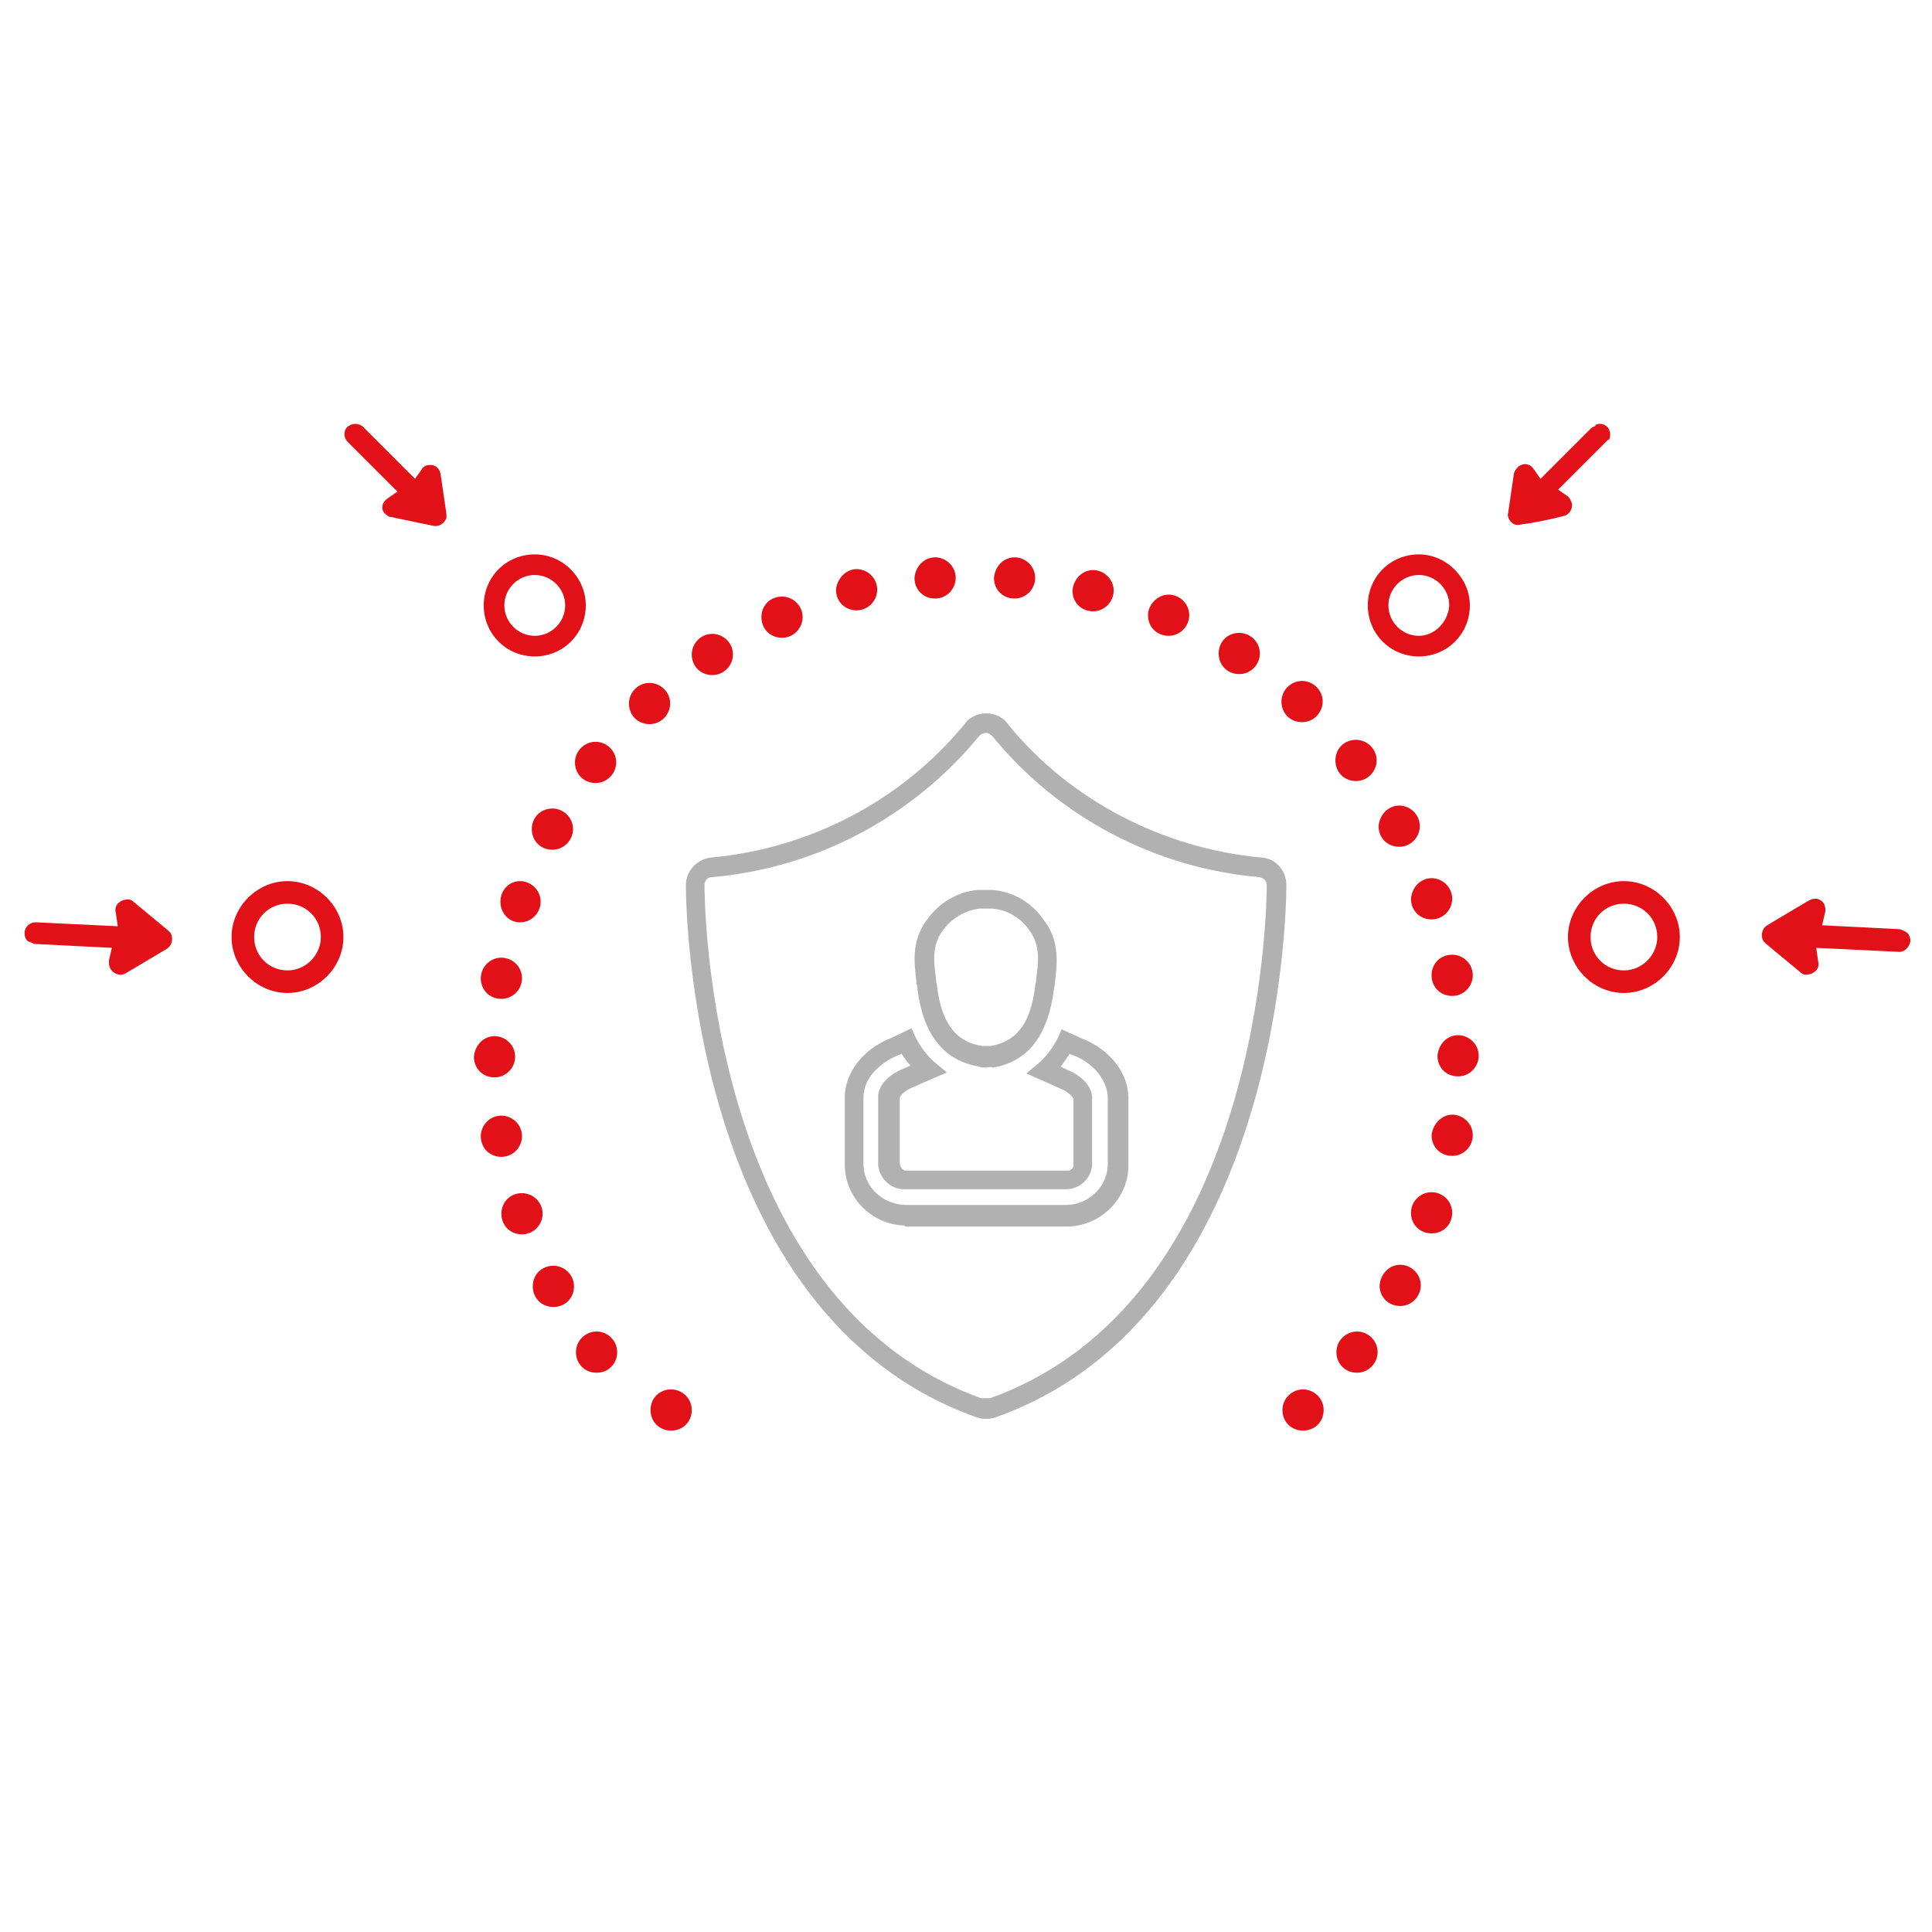<?xml version="1.0" encoding="utf-8"?>
<!-- Generator: Adobe Illustrator 27.2.0, SVG Export Plug-In . SVG Version: 6.00 Build 0)  -->
<svg version="1.1" id="Ebene_1" xmlns="http://www.w3.org/2000/svg" xmlns:xlink="http://www.w3.org/1999/xlink" x="0px" y="0px"
	 viewBox="0 0 196.9 196.9" style="enable-background:new 0 0 196.9 196.9;" xml:space="preserve">
<style type="text/css">
	.st0{fill:#FFFFFF;}
	.st1{fill:#E30A12;}
	.st2{fill:#FFFFFF;stroke:#E30A12;stroke-width:60;stroke-miterlimit:10;}
	.st3{fill:#B2B1B1;}
	.st4{fill:#E30613;}
	.st5{fill:#E21017;}
	.st6{fill:none;}
	.st7{clip-path:url(#SVGID_00000106110501433505348600000005692808431817287589_);}
	.st8{clip-path:url(#SVGID_00000162354543194319269550000002672632410588150149_);fill:#E21017;}
</style>
<g>
	<rect x="-565.4" y="-1368" class="st6" width="1229.7" height="1485.6"/>
</g>
<g>
	<rect x="-565.4" y="-1368" class="st6" width="1229.7" height="1485.6"/>
</g>
<g>
	<rect x="-565.4" y="-1368" class="st6" width="1229.7" height="1485.6"/>
</g>
<rect x="-565.4" y="-1368" class="st6" width="1229.7" height="1485.6"/>
<g>
	<path class="st3" d="M100.6,144.6h-0.3c-0.3,0-0.6-0.1-0.9-0.2C70.2,133.9,69.9,92,69.9,90.2c0-1.4,1.1-2.6,2.5-2.8
		c10.1-0.9,19.5-5.8,25.9-13.6c0.5-0.7,1.3-1.1,2.2-1.1c0.9,0,1.8,0.4,2.3,1.2c6.3,7.7,15.8,12.6,25.8,13.5l0,0
		c1.4,0.1,2.5,1.3,2.5,2.8c0,1.8-0.3,43.7-29.5,54.2C101.3,144.5,101,144.6,100.6,144.6z M100.5,74.7c-0.3,0-0.5,0.1-0.7,0.3
		c-6.8,8.3-16.7,13.5-27.3,14.4c-0.4,0-0.7,0.4-0.7,0.8c0,1.7,0.3,42.3,28.2,52.3c0.1,0,0.2,0,0.3,0h0.3c0.1,0,0.2,0,0.3,0
		c27.9-10,28.2-50.6,28.2-52.3c0-0.4-0.3-0.7-0.7-0.8c-10.6-0.9-20.5-6.1-27.2-14.3C101,74.9,100.8,74.7,100.5,74.7z M92.2,124.9
		c-3.5-0.1-6.2-3-6.1-6.4v-6.7c0-0.1,0-0.1,0-0.2c0.2-3,2.6-5,4.7-5.8l2.1-1l0.4,0.9c0.5,1,1.2,1.9,2,2.6l1.2,1l-3.7,1.6
		c-0.4,0.2-1.1,0.7-1.1,1v6.6c0,0.4,0.3,0.8,0.6,0.8l16.6,0c0.3,0,0.6-0.4,0.5-0.7l0-6.6c-0.1-0.3-0.7-0.8-1.2-1l-3.6-1.6l1.2-1
		c0.8-0.7,1.5-1.6,2-2.6l0.4-0.9l2.2,1c1.6,0.6,4.4,2.5,4.6,5.8l0,0.2v6.7c0.1,3.4-2.7,6.3-6.1,6.4H92.2z M91.9,107.4l-0.5,0.2
		c-1.2,0.5-3.3,1.9-3.4,4.1l0,6.7c-0.1,2.4,1.8,4.3,4.2,4.4h16.6c2.3-0.1,4.2-2,4.1-4.4v-6.7c-0.2-2.3-2.3-3.7-3.4-4.1l-0.5-0.2
		c-0.3,0.5-0.6,0.9-0.9,1.3l0.8,0.4c0.1,0,2.2,0.9,2.4,2.6l0,0.1v6.6c0.1,1.4-1,2.7-2.5,2.8l-16.8,0c-1.5-0.1-2.6-1.4-2.5-2.9l0-6.6
		l0-0.1c0.2-1.7,2.3-2.6,2.4-2.6l0.9-0.4C92.5,108.3,92.2,107.9,91.9,107.4z M100.5,108.8c-0.2,0-0.5,0-0.7-0.1
		c-3.6-0.6-5.7-3.2-6.3-7.9c0-0.2,0-0.4-0.1-0.5l0-0.2c-0.2-1.8-0.6-4.2,1.1-6.4c1.2-1.7,3.1-2.8,5.1-3c0.6,0,1.1,0,1.6,0
		c2.1,0.2,4,1.3,5.2,3.1c1.7,2.2,1.3,4.7,1.1,6.4l0,0.1c0,0.2-0.1,0.4-0.1,0.6c-0.6,4.6-2.6,7.3-6.2,7.9
		C101,108.7,100.7,108.8,100.5,108.8z M100.5,92.6c-0.2,0-0.5,0-0.7,0c-1.5,0.2-2.8,1-3.7,2.2l0,0c-1.2,1.6-0.9,3.4-0.7,5l0,0.1
		c0,0.2,0.1,0.4,0.1,0.6c0.3,2.4,1.1,5.6,4.6,6.1c0.3,0,0.6,0,0.9,0c3.5-0.6,4.2-3.8,4.5-6.1c0-0.2,0.1-0.4,0.1-0.6l0-0.1
		c0.2-1.6,0.5-3.4-0.7-5c-0.9-1.3-2.3-2.1-3.8-2.2C100.9,92.6,100.7,92.6,100.5,92.6z"/>
</g>
<path class="st5" d="M39,51.5c-0.1,0.3,0,0.6,0.2,0.8c0.2,0.2,0.4,0.4,0.7,0.4l4.3,0.9c0.6,0.1,1.1-0.3,1.3-0.8c0-0.1,0-0.2,0-0.4
	l-0.6-4.1c-0.1-0.6-0.6-1-1.2-0.9c-0.3,0-0.6,0.2-0.7,0.4l-0.7,1l-5.3-5.3c-0.2-0.2-0.5-0.3-0.8-0.3c-0.3,0-0.5,0.1-0.8,0.3
	c-0.4,0.4-0.4,1.1,0,1.5l5.1,5.1l-1,0.7C39.2,51,39,51.3,39,51.5z"/>
<path class="st5" d="M54.5,56.5c-2.9,0-5.2,2.3-5.2,5.2c0,2.9,2.3,5.2,5.2,5.2c2.9,0,5.2-2.3,5.2-5.2C59.7,58.9,57.4,56.5,54.5,56.5
	z M54.5,64.8c-1.7,0-3.1-1.4-3.1-3.1c0-1.7,1.4-3.1,3.1-3.1h0c1.7,0,3.1,1.4,3.1,3.1C57.6,63.4,56.2,64.8,54.5,64.8z"/>
<path class="st5" d="M164.1,44.3c0-0.3-0.1-0.6-0.3-0.8c-0.3-0.3-0.8-0.4-1.2-0.2v0.1l-0.4,0.2l-5.2,5.2l-0.7-1
	c-0.2-0.3-0.5-0.5-0.9-0.5c-0.2,0-0.4,0.1-0.6,0.2c-0.2,0.2-0.4,0.4-0.5,0.7l-0.6,4.1c-0.1,0.3,0.1,0.7,0.3,0.9
	c0.2,0.2,0.4,0.3,0.7,0.3c1.5-0.2,3.1-0.5,4.6-0.9c0.6-0.1,1-0.7,0.9-1.3c-0.1-0.3-0.2-0.5-0.4-0.7l-1-0.7l5.1-5.1
	C164,44.9,164.1,44.6,164.1,44.3z"/>
<path class="st5" d="M144.6,56.5c-2.9,0-5.2,2.3-5.2,5.2c0,2.9,2.3,5.2,5.2,5.2s5.2-2.3,5.2-5.2C149.8,58.9,147.4,56.5,144.6,56.5z
	 M144.6,64.8L144.6,64.8c-1.7,0-3.1-1.4-3.1-3.1c0-1.7,1.4-3.1,3.1-3.1s3.1,1.4,3.1,3.1C147.6,63.4,146.2,64.8,144.6,64.8z"/>
<g>
	<path class="st5" d="M95.3,56.8c1.1,0,2.1,0.9,2.1,2.1c0,1.1-0.9,2.1-2.1,2.1s-2.1-0.9-2.1-2.1C93.3,57.7,94.2,56.8,95.3,56.8"/>
</g>
<g>
	<path class="st5" d="M87.3,58c1.1,0,2.1,0.9,2.1,2.1c0,1.1-0.9,2.1-2.1,2.1s-2.1-0.9-2.1-2.1C85.3,59,86.2,58,87.3,58"/>
</g>
<g>
	<path class="st5" d="M79.7,60.8c1.1,0,2.1,0.9,2.1,2.1c0,1.1-0.9,2.1-2.1,2.1s-2.1-0.9-2.1-2.1C77.6,61.7,78.5,60.8,79.7,60.8"/>
</g>
<g>
	<path class="st5" d="M72.6,64.6c1.1,0,2.1,0.9,2.1,2.1c0,1.1-0.9,2.1-2.1,2.1s-2.1-0.9-2.1-2.1C70.5,65.6,71.4,64.6,72.6,64.6"/>
</g>
<g>
	<path class="st5" d="M66.2,69.6c1.1,0,2.1,0.9,2.1,2.1c0,1.1-0.9,2.1-2.1,2.1s-2.1-0.9-2.1-2.1C64.1,70.6,65,69.6,66.2,69.6"/>
</g>
<g>
	<path class="st5" d="M60.7,75.6c1.1,0,2.1,0.9,2.1,2.1c0,1.1-0.9,2.1-2.1,2.1s-2.1-0.9-2.1-2.1C58.6,76.5,59.6,75.6,60.7,75.6"/>
</g>
<g>
	<path class="st5" d="M56.3,82.4c1.1,0,2.1,0.9,2.1,2.1c0,1.1-0.9,2.1-2.1,2.1s-2.1-0.9-2.1-2.1C54.2,83.3,55.1,82.4,56.3,82.4"/>
</g>
<g>
	<path class="st5" d="M53,89.8c1.1,0,2.1,0.9,2.1,2.1c0,1.1-0.9,2.1-2.1,2.1S51,93,51,91.9C51,90.7,51.9,89.8,53,89.8"/>
</g>
<g>
	<path class="st5" d="M51.1,97.6c1.1,0,2.1,0.9,2.1,2.1c0,1.1-0.9,2.1-2.1,2.1s-2.1-0.9-2.1-2.1C49,98.6,49.9,97.6,51.1,97.6"/>
</g>
<g>
	<path class="st5" d="M50.4,105.6c1.1,0,2.1,0.9,2.1,2.1c0,1.1-0.9,2.1-2.1,2.1s-2.1-0.9-2.1-2.1C48.4,106.5,49.3,105.6,50.4,105.6"
		/>
</g>
<g>
	<path class="st5" d="M51.1,113.7c1.1,0,2.1,0.9,2.1,2.1c0,1.1-0.9,2.1-2.1,2.1S49,117,49,115.8C49,114.7,49.9,113.7,51.1,113.7"/>
</g>
<path class="st5" d="M53.2,121.6c1.1,0,2.1,0.9,2.1,2.1c0,1.1-0.9,2.1-2.1,2.1s-2.1-0.9-2.1-2.1C51.1,122.5,52,121.6,53.2,121.6"/>
<path class="st5" d="M56.4,129c1.1,0,2.1,0.9,2.1,2.1s-0.9,2.1-2.1,2.1s-2.1-0.9-2.1-2.1S55.2,129,56.4,129"/>
<path class="st5" d="M60.8,135.7c1.1,0,2.1,0.9,2.1,2.1s-0.9,2.1-2.1,2.1s-2.1-0.9-2.1-2.1S59.7,135.7,60.8,135.7"/>
<g>
	<path class="st5" d="M103.4,56.8c1.1,0,2.1,0.9,2.1,2.1c0,1.1-0.9,2.1-2.1,2.1s-2.1-0.9-2.1-2.1C101.4,57.7,102.3,56.8,103.4,56.8"
		/>
</g>
<g>
	<path class="st5" d="M111.4,58.1c1.1,0,2.1,0.9,2.1,2.1c0,1.1-0.9,2.1-2.1,2.1s-2.1-0.9-2.1-2.1C109.4,59,110.3,58.1,111.4,58.1"/>
</g>
<g>
	<path class="st5" d="M119.1,60.6c1.1,0,2.1,0.9,2.1,2.1c0,1.1-0.9,2.1-2.1,2.1s-2.1-0.9-2.1-2.1C117,61.6,118,60.6,119.1,60.6"/>
</g>
<g>
	<path class="st5" d="M126.3,64.5c1.1,0,2.1,0.9,2.1,2.1c0,1.1-0.9,2.1-2.1,2.1s-2.1-0.9-2.1-2.1C124.2,65.4,125.1,64.5,126.3,64.5"
		/>
</g>
<g>
	<path class="st5" d="M132.7,69.4c1.1,0,2.1,0.9,2.1,2.1c0,1.1-0.9,2.1-2.1,2.1s-2.1-0.9-2.1-2.1C130.6,70.4,131.5,69.4,132.7,69.4"
		/>
</g>
<g>
	<path class="st5" d="M138.2,75.4c1.1,0,2.1,0.9,2.1,2.1c0,1.1-0.9,2.1-2.1,2.1s-2.1-0.9-2.1-2.1C136.1,76.3,137,75.4,138.2,75.4"/>
</g>
<g>
	<path class="st5" d="M142.6,82.1c1.1,0,2.1,0.9,2.1,2.1c0,1.1-0.9,2.1-2.1,2.1s-2.1-0.9-2.1-2.1C140.6,83,141.5,82.1,142.6,82.1"/>
</g>
<g>
	<path class="st5" d="M145.9,89.5c1.1,0,2.1,0.9,2.1,2.1c0,1.1-0.9,2.1-2.1,2.1s-2.1-0.9-2.1-2.1C143.9,90.4,144.8,89.5,145.9,89.5"
		/>
</g>
<g>
	<path class="st5" d="M148,97.3c1.1,0,2.1,0.9,2.1,2.1c0,1.1-0.9,2.1-2.1,2.1s-2.1-0.9-2.1-2.1C145.9,98.2,146.8,97.3,148,97.3"/>
</g>
<g>
	<path class="st5" d="M148.6,105.5c1.1,0,2.1,0.9,2.1,2.1c0,1.1-0.9,2.1-2.1,2.1s-2.1-0.9-2.1-2.1
		C146.6,106.4,147.5,105.5,148.6,105.5"/>
</g>
<g>
	<path class="st5" d="M148,113.6c1.1,0,2.1,0.9,2.1,2.1c0,1.1-0.9,2.1-2.1,2.1s-2.1-0.9-2.1-2.1C146,114.6,146.9,113.6,148,113.6"/>
</g>
<path class="st5" d="M145.9,121.5c1.1,0,2.1,0.9,2.1,2.1s-0.9,2.1-2.1,2.1s-2.1-0.9-2.1-2.1S144.8,121.5,145.9,121.5"/>
<path class="st5" d="M142.7,128.9c1.1,0,2.1,0.9,2.1,2.1c0,1.1-0.9,2.1-2.1,2.1s-2.1-0.9-2.1-2.1
	C140.7,129.8,141.6,128.9,142.7,128.9"/>
<path class="st5" d="M138.3,135.7c1.1,0,2.1,0.9,2.1,2.1c0,1.1-0.9,2.1-2.1,2.1s-2.1-0.9-2.1-2.1
	C136.2,136.6,137.2,135.7,138.3,135.7"/>
<path class="st5" d="M132.8,141.6c1.1,0,2.1,0.9,2.1,2.1s-0.9,2.1-2.1,2.1s-2.1-0.9-2.1-2.1S131.7,141.6,132.8,141.6"/>
<path class="st5" d="M29.3,89.8c-3.1,0-5.7,2.6-5.7,5.7c0,3.1,2.6,5.7,5.7,5.7c3.1,0,5.7-2.6,5.7-5.7S32.4,89.8,29.3,89.8z
	 M29.3,98.9c-1.9,0-3.4-1.5-3.4-3.4c0-1.9,1.5-3.4,3.4-3.4h0c1.9,0,3.4,1.5,3.4,3.4C32.7,97.3,31.2,98.9,29.3,98.9z"/>
<path class="st5" d="M165.5,89.8c-3.1,0-5.7,2.6-5.7,5.7c0,3.1,2.6,5.7,5.7,5.7c3.1,0,5.7-2.6,5.7-5.7S168.6,89.8,165.5,89.8z
	 M165.5,98.9c-1.9,0-3.4-1.5-3.4-3.4c0-1.9,1.5-3.4,3.4-3.4h0c1.9,0,3.4,1.5,3.4,3.4C168.9,97.3,167.4,98.9,165.5,98.9z"/>
<path class="st5" d="M11.3,98.8c0.2,0.3,0.4,0.4,0.7,0.5c0.3,0.1,0.6,0,0.8-0.1l4.2-2.5c0.5-0.3,0.7-1,0.4-1.6
	c-0.1-0.1-0.2-0.2-0.3-0.3l-3.5-2.9c-0.2-0.2-0.5-0.3-0.8-0.2c-0.3,0-0.6,0.2-0.8,0.4c-0.2,0.2-0.3,0.6-0.2,0.9l0.2,1.4l-8.3-0.4
	c0,0,0,0-0.1,0c-0.6,0-1.1,0.5-1.1,1.1c0,0.3,0.1,0.6,0.3,0.8C3,96,3.3,96.1,3.5,96.2l7.9,0.4l-0.3,1.3
	C11.1,98.2,11.1,98.5,11.3,98.8z"/>
<path class="st5" d="M194.7,95.9c0-0.3-0.1-0.6-0.3-0.8c-0.2-0.2-0.5-0.3-0.8-0.4l-7.9-0.4L186,93c0.1-0.3,0-0.6-0.1-0.9
	c-0.2-0.3-0.4-0.4-0.7-0.5c-0.1,0-0.2,0-0.3,0c-0.2,0-0.4,0.1-0.6,0.2l-4.2,2.5c-0.5,0.3-0.7,1-0.4,1.6c0.1,0.1,0.2,0.2,0.3,0.3
	l3.5,2.9c0.2,0.2,0.5,0.3,0.8,0.2c0.3,0,0.6-0.2,0.8-0.4c0.2-0.2,0.3-0.6,0.2-0.9l-0.2-1.4l8.3,0.4C194,97.1,194.6,96.6,194.7,95.9z
	"/>
<path class="st5" d="M68.4,141.6c1.1,0,2.1,0.9,2.1,2.1s-0.9,2.1-2.1,2.1s-2.1-0.9-2.1-2.1S67.2,141.6,68.4,141.6"/>
</svg>

